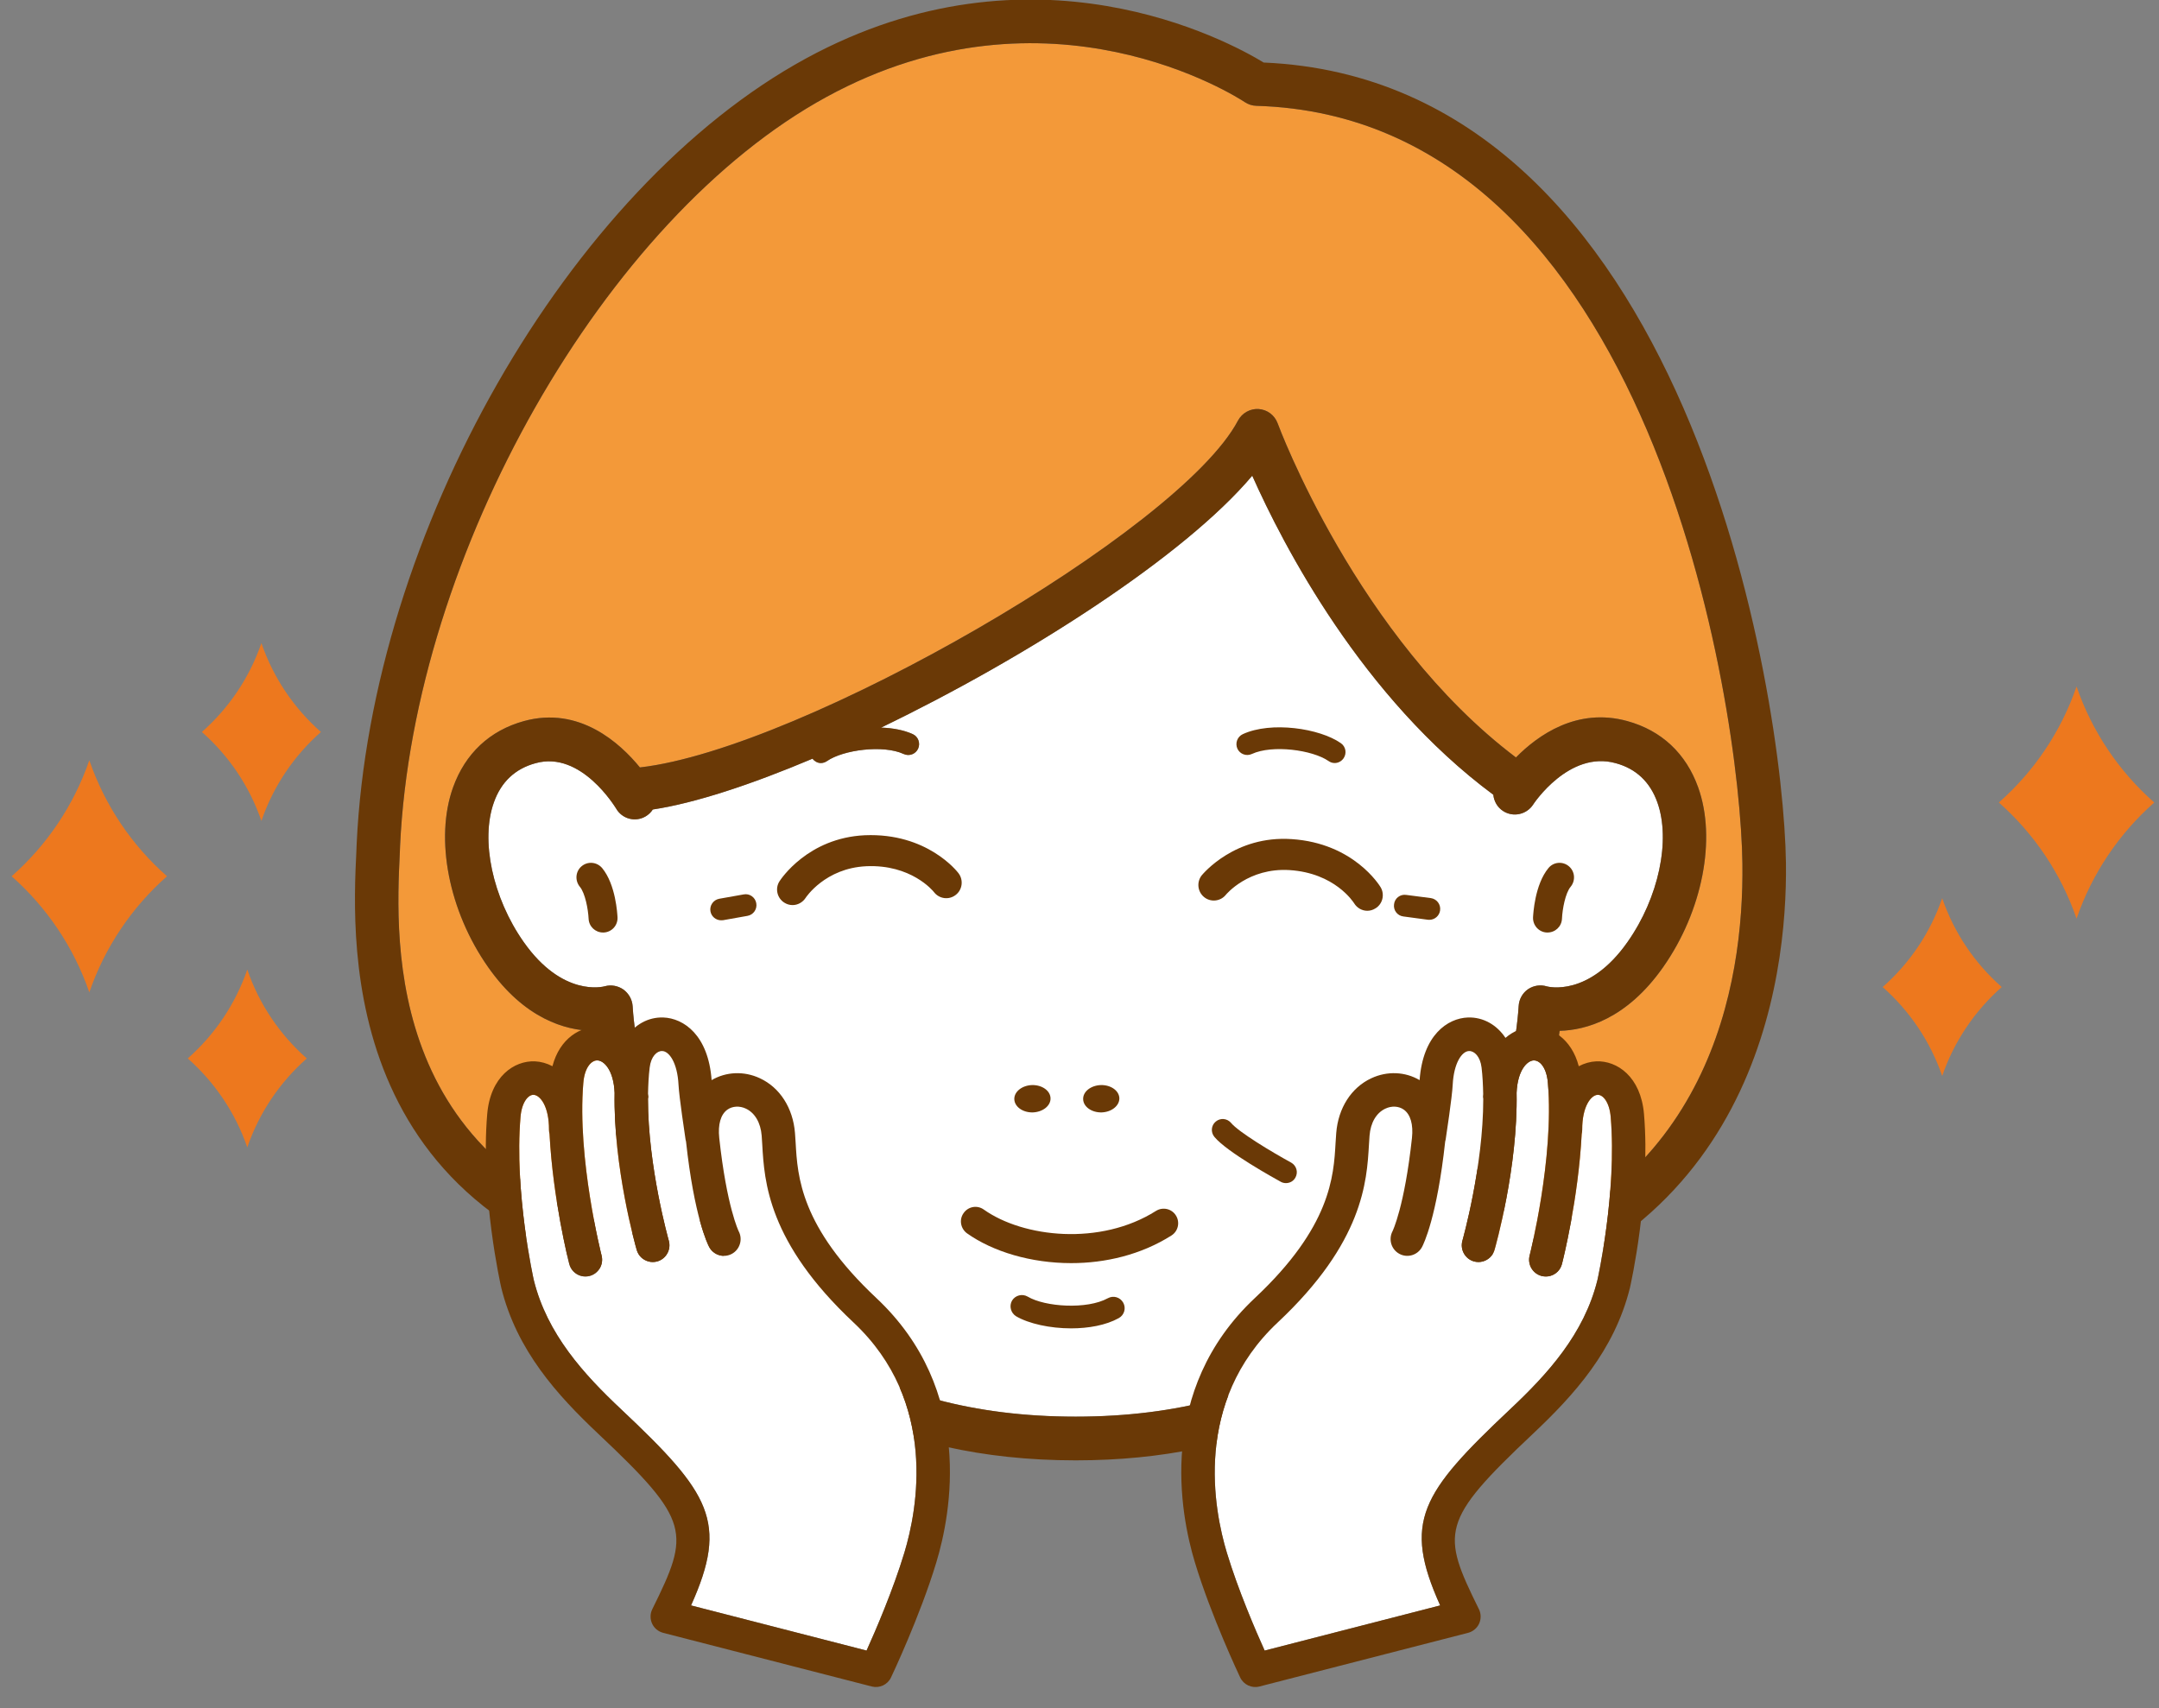 <?xml version="1.0" encoding="UTF-8"?>
<svg width="91px" height="72px" viewBox="0 0 91 72" version="1.1" xmlns="http://www.w3.org/2000/svg" xmlns:xlink="http://www.w3.org/1999/xlink">
    <rect x="0" y="0" width="91" height="72" fill="#808080" stroke="none"/>
    <!-- Generator: Sketch 49.1 (51147) - http://www.bohemiancoding.com/sketch -->
    <title>face-beauty1</title>
    <desc>Created with Sketch.</desc>
    <defs></defs>
    <g id="Page-1" stroke="none" stroke-width="1" fill="none" fill-rule="evenodd">
        <g id="top" transform="translate(-943, -2181)">
            <g id="Group-50" transform="translate(943, 2180)">
                <path d="M45.338,60.718 C27.795,60.718 26.701,44.117 26.665,43.412 C26.646,43.132 26.5,42.877 26.278,42.713 C26.055,42.556 25.758,42.498 25.492,42.575 C25.418,42.596 23.709,43.038 22.071,40.706 C20.762,38.845 20.244,36.416 20.819,34.818 C21.123,33.96 21.716,33.404 22.574,33.171 C24.501,32.629 25.942,35.05 25.966,35.078 C26.216,35.521 26.776,35.67 27.212,35.414 C27.337,35.341 27.44,35.241 27.515,35.123 C29.294,34.855 31.654,34.076 34.246,32.982 C34.334,33.095 34.464,33.166 34.596,33.166 C34.689,33.166 34.78,33.136 34.862,33.078 C35.535,32.614 37.218,32.382 38.09,32.784 C38.322,32.889 38.59,32.791 38.698,32.56 C38.803,32.325 38.703,32.053 38.474,31.947 C38.094,31.774 37.622,31.688 37.138,31.672 C43.289,28.703 49.923,24.446 52.781,21.052 C54.095,24.005 57.409,30.399 62.942,34.502 C62.968,34.77 63.111,35.03 63.351,35.187 C63.774,35.462 64.343,35.341 64.621,34.915 C64.633,34.892 66.133,32.62 68.104,33.171 C68.957,33.404 69.548,33.96 69.854,34.818 C70.429,36.416 69.912,38.845 68.601,40.706 C66.966,43.038 65.256,42.596 65.198,42.58 C64.929,42.495 64.633,42.543 64.402,42.701 C64.17,42.864 64.025,43.127 64.01,43.412 C63.97,44.117 62.875,60.718 45.338,60.718" id="Fill-1" fill="#FFFFFF"></path>
                <path d="M62.235,54.06 C64.691,50.26 65.491,46.245 65.738,44.454 C66.824,44.425 68.555,43.97 70.101,41.768 C71.759,39.406 72.353,36.36 71.577,34.193 C71.066,32.763 70.033,31.793 68.588,31.396 C66.468,30.812 64.821,31.992 63.896,32.929 C57.205,27.88 53.884,18.935 53.851,18.841 C53.724,18.498 53.412,18.267 53.052,18.242 C52.696,18.218 52.351,18.408 52.179,18.73 C49.725,23.383 33.784,32.576 26.972,33.35 C26.132,32.321 24.416,30.755 22.085,31.396 C20.64,31.793 19.609,32.763 19.095,34.193 C18.32,36.36 18.914,39.406 20.573,41.768 C22.12,43.97 23.851,44.425 24.94,44.454 C25.167,46.128 25.887,49.757 27.989,53.33 C16.195,50.593 16.667,40.752 16.853,36.924 L16.863,36.656 C17.434,24.344 25.499,10.181 34.84,5.084 C44.208,-0.03 52.144,5.091 52.476,5.311 C52.62,5.405 52.785,5.457 52.958,5.461 C69.624,5.956 73.357,30.781 73.441,37.398 C73.508,42.518 72.073,51.148 62.235,54.06" id="Fill-3" fill="#F39939"></path>
                <path d="M62.235,54.06 C64.691,50.26 65.491,46.245 65.738,44.454 C66.824,44.425 68.555,43.97 70.101,41.768 C71.759,39.406 72.353,36.36 71.577,34.193 C71.066,32.763 70.033,31.793 68.588,31.396 C66.468,30.812 64.821,31.992 63.896,32.929 C57.205,27.88 53.884,18.935 53.851,18.841 C53.724,18.498 53.412,18.267 53.052,18.242 C52.696,18.218 52.351,18.408 52.179,18.73 C49.725,23.383 33.784,32.576 26.972,33.35 C26.132,32.321 24.416,30.755 22.085,31.396 C20.64,31.793 19.609,32.763 19.095,34.193 C18.32,36.36 18.914,39.406 20.573,41.768 C22.12,43.97 23.851,44.425 24.94,44.454 C25.167,46.128 25.887,49.757 27.989,53.33 C16.195,50.593 16.667,40.752 16.853,36.924 L16.863,36.656 C17.434,24.344 25.499,10.181 34.84,5.084 C44.208,-0.03 52.144,5.091 52.476,5.311 C52.62,5.405 52.785,5.457 52.958,5.461 C69.624,5.956 73.357,30.781 73.441,37.398 C73.508,42.518 72.073,51.148 62.235,54.06 M45.338,60.717 C27.795,60.717 26.701,44.116 26.665,43.412 C26.646,43.131 26.5,42.876 26.277,42.714 C26.054,42.557 25.757,42.498 25.492,42.575 C25.418,42.596 23.709,43.038 22.071,40.707 C20.762,38.845 20.244,36.416 20.819,34.819 C21.124,33.96 21.716,33.403 22.574,33.172 C24.502,32.63 25.943,35.05 25.966,35.078 C26.215,35.521 26.776,35.671 27.212,35.415 C27.337,35.341 27.44,35.24 27.515,35.124 C29.294,34.855 31.655,34.077 34.245,32.983 C34.335,33.094 34.464,33.165 34.596,33.165 C34.689,33.165 34.78,33.136 34.862,33.079 C35.534,32.613 37.219,32.382 38.089,32.784 C38.322,32.89 38.59,32.792 38.698,32.559 C38.802,32.326 38.702,32.052 38.473,31.947 C38.094,31.774 37.622,31.688 37.138,31.671 C43.289,28.704 49.923,24.447 52.781,21.053 C54.095,24.005 57.408,30.399 62.942,34.502 C62.968,34.771 63.111,35.031 63.352,35.186 C63.774,35.463 64.344,35.341 64.621,34.916 C64.633,34.892 66.134,32.62 68.103,33.172 C68.957,33.403 69.547,33.96 69.855,34.819 C70.428,36.416 69.912,38.845 68.601,40.707 C66.966,43.038 65.256,42.596 65.198,42.58 C64.928,42.496 64.633,42.544 64.401,42.702 C64.17,42.864 64.025,43.126 64.01,43.412 C63.97,44.116 62.875,60.717 45.338,60.717 M53.263,3.636 C51.771,2.727 43.54,-1.753 33.965,3.467 C23.957,8.924 15.643,23.469 15.033,36.571 L15.023,36.834 C14.825,40.869 14.237,53.097 29.456,55.491 C32.438,59.306 37.328,62.56 45.338,62.56 C52.724,62.56 57.453,59.79 60.485,56.367 C74.014,53.784 75.338,42.238 75.276,37.377 C75.182,30.415 71.171,4.406 53.263,3.636" id="Fill-5" fill="#6A3906"></path>
                <path d="M43.527,47.893 C43.948,47.879 44.288,47.617 44.279,47.297 C44.272,46.978 43.923,46.732 43.503,46.74 C43.081,46.752 42.746,47.017 42.752,47.331 C42.759,47.65 43.104,47.9 43.527,47.893" id="Fill-7" fill="#6A3906"></path>
                <path d="M46.429,47.893 C46.848,47.879 47.183,47.617 47.18,47.297 C47.172,46.978 46.825,46.732 46.404,46.74 C45.979,46.752 45.644,47.017 45.654,47.331 C45.658,47.65 46.007,47.9 46.429,47.893" id="Fill-9" fill="#6A3906"></path>
                <path d="M48.725,52.044 C46.384,53.528 43.134,53.171 41.465,51.987 C41.187,51.789 40.807,51.858 40.615,52.137 C40.418,52.409 40.486,52.79 40.758,52.989 C41.855,53.767 43.463,54.246 45.152,54.246 C46.588,54.246 48.087,53.897 49.376,53.081 C49.661,52.899 49.743,52.522 49.565,52.239 C49.388,51.95 49.01,51.867 48.725,52.044" id="Fill-11" fill="#6A3906"></path>
                <path d="M52.763,32.784 C53.632,32.382 55.319,32.613 55.993,33.078 C56.074,33.136 56.163,33.165 56.256,33.165 C56.399,33.165 56.54,33.095 56.63,32.966 C56.775,32.755 56.724,32.47 56.514,32.326 C55.621,31.701 53.577,31.396 52.384,31.947 C52.152,32.053 52.052,32.326 52.155,32.56 C52.262,32.791 52.535,32.889 52.763,32.784" id="Fill-13" fill="#6A3906"></path>
                <path d="M65.198,40.309 L65.226,40.309 C65.552,40.309 65.822,40.058 65.836,39.726 C65.853,39.329 65.978,38.646 66.202,38.38 C66.418,38.115 66.383,37.73 66.125,37.515 C65.865,37.296 65.478,37.333 65.267,37.591 C64.687,38.29 64.624,39.535 64.616,39.672 C64.604,40.013 64.866,40.296 65.198,40.309" id="Fill-15" fill="#6A3906"></path>
                <path d="M24.515,37.515 C24.257,37.73 24.224,38.115 24.439,38.38 C24.664,38.646 24.79,39.329 24.809,39.726 C24.823,40.058 25.092,40.309 25.417,40.309 L25.444,40.309 C25.78,40.296 26.043,40.013 26.028,39.672 C26.02,39.534 25.957,38.289 25.379,37.591 C25.159,37.333 24.777,37.296 24.515,37.515" id="Fill-17" fill="#6A3906"></path>
                <path d="M60.306,38.858 L59.27,38.724 C59.017,38.686 58.785,38.866 58.758,39.117 C58.722,39.369 58.895,39.6 59.148,39.632 L60.182,39.771 C60.204,39.774 60.227,39.774 60.245,39.774 C60.471,39.774 60.668,39.607 60.699,39.377 C60.734,39.121 60.556,38.893 60.306,38.858" id="Fill-19" fill="#6A3906"></path>
                <path d="M31.347,38.703 L30.317,38.886 C30.069,38.931 29.9,39.17 29.945,39.418 C29.985,39.639 30.178,39.794 30.395,39.794 C30.424,39.794 30.448,39.794 30.478,39.79 L31.507,39.607 C31.756,39.563 31.923,39.324 31.876,39.072 C31.833,38.825 31.595,38.655 31.347,38.703" id="Fill-21" fill="#6A3906"></path>
                <path d="M54.421,50.008 C53.611,49.566 52.21,48.723 51.888,48.335 C51.724,48.142 51.44,48.115 51.245,48.277 C51.048,48.439 51.022,48.727 51.187,48.926 C51.72,49.571 53.754,50.69 53.981,50.816 C54.051,50.856 54.129,50.873 54.2,50.873 C54.365,50.873 54.521,50.791 54.604,50.633 C54.725,50.41 54.644,50.134 54.421,50.008" id="Fill-23" fill="#6A3906"></path>
                <path d="M46.694,55.726 C45.819,56.208 44.051,56.095 43.315,55.657 C43.085,55.524 42.795,55.602 42.658,55.823 C42.524,56.054 42.605,56.347 42.826,56.485 C43.364,56.8 44.255,56.996 45.148,56.996 C45.876,56.996 46.614,56.865 47.153,56.565 C47.391,56.436 47.47,56.144 47.345,55.916 C47.215,55.681 46.927,55.597 46.694,55.726" id="Fill-25" fill="#6A3906"></path>
                <path d="M33.405,39.153 C33.281,39.153 33.161,39.117 33.054,39.048 C32.751,38.854 32.661,38.447 32.856,38.148 C32.906,38.071 34.048,36.319 36.454,36.209 C39.077,36.1 40.35,37.741 40.402,37.812 C40.619,38.099 40.564,38.513 40.278,38.728 C39.994,38.947 39.587,38.894 39.366,38.606 C39.321,38.545 38.397,37.431 36.514,37.515 C34.774,37.596 33.963,38.837 33.956,38.849 C33.829,39.043 33.62,39.153 33.405,39.153" id="Fill-27" fill="#6A3906"></path>
                <path d="M57.63,39.393 C57.413,39.393 57.199,39.279 57.075,39.076 C57.035,39.016 56.256,37.8 54.355,37.678 C52.617,37.569 51.678,38.707 51.668,38.72 C51.443,38.999 51.03,39.043 50.753,38.817 C50.472,38.59 50.43,38.176 50.654,37.896 C50.712,37.831 52.047,36.21 54.442,36.372 C57.054,36.542 58.147,38.325 58.194,38.403 C58.375,38.712 58.274,39.118 57.966,39.296 C57.861,39.361 57.747,39.393 57.63,39.393" id="Fill-29" fill="#6A3906"></path>
                <path d="M67.89,48.089 C68.157,51.27 67.335,54.94 67.329,54.963 C66.766,57.236 65.228,58.924 63.647,60.409 C59.893,63.948 59.115,65.147 60.702,68.675 L53.304,70.578 C52.923,69.735 52.183,68.014 51.712,66.455 C51.166,64.652 50.282,60.098 53.856,56.746 C57.465,53.362 57.611,50.794 57.7,49.258 C57.707,49.123 57.714,48.995 57.725,48.874 C57.768,48.326 58.011,47.912 58.391,47.734 C58.655,47.608 58.957,47.623 59.171,47.777 C59.453,47.98 59.574,48.404 59.513,48.97 C59.2,51.868 58.695,52.9 58.694,52.901 C58.513,53.246 58.643,53.673 58.985,53.856 C59.328,54.04 59.755,53.909 59.938,53.565 C60.001,53.447 60.568,52.301 60.913,49.122 L60.913,49.119 C60.918,49.095 60.927,49.071 60.932,49.045 C60.959,48.862 61.205,47.25 61.23,46.728 C61.277,45.808 61.618,45.314 61.919,45.305 C62.141,45.298 62.391,45.534 62.447,46.003 C62.49,46.364 62.508,46.739 62.515,47.118 C62.514,47.159 62.506,47.193 62.506,47.233 C62.508,47.264 62.513,47.293 62.518,47.322 C62.52,50.183 61.65,53.261 61.64,53.298 C61.533,53.673 61.749,54.064 62.122,54.173 C62.251,54.209 62.379,54.208 62.5,54.175 C62.73,54.112 62.923,53.935 62.993,53.69 C63.039,53.53 63.981,50.202 63.923,47.067 C63.963,46.102 64.375,45.712 64.64,45.7 C64.892,45.69 65.188,45.983 65.243,46.655 C65.51,49.825 64.484,53.886 64.472,53.928 C64.377,54.305 64.602,54.69 64.98,54.788 C65.1,54.818 65.224,54.816 65.338,54.786 C65.575,54.722 65.772,54.536 65.836,54.28 C65.872,54.142 66.524,51.555 66.667,48.8 C66.679,48.745 66.688,48.69 66.688,48.631 C66.684,47.631 67.064,47.164 67.338,47.152 C67.567,47.142 67.839,47.465 67.89,48.089" id="Fill-61" fill="#FFFFFF"></path>
                <path d="M67.89,48.089 C68.157,51.27 67.335,54.94 67.329,54.963 C66.766,57.236 65.228,58.924 63.647,60.409 C59.893,63.948 59.115,65.147 60.702,68.675 L53.304,70.578 C52.923,69.735 52.183,68.014 51.712,66.455 C51.166,64.652 50.282,60.098 53.856,56.746 C57.465,53.362 57.611,50.794 57.7,49.258 C57.707,49.123 57.714,48.995 57.725,48.874 C57.768,48.326 58.011,47.912 58.391,47.734 C58.655,47.608 58.957,47.623 59.171,47.777 C59.453,47.98 59.574,48.404 59.513,48.97 C59.2,51.868 58.695,52.9 58.694,52.901 C58.513,53.246 58.643,53.673 58.985,53.856 C59.328,54.04 59.755,53.909 59.938,53.565 C60.001,53.447 60.568,52.301 60.913,49.122 L60.913,49.119 C60.918,49.095 60.927,49.071 60.932,49.045 C60.959,48.862 61.205,47.25 61.23,46.728 C61.277,45.808 61.618,45.314 61.919,45.305 C62.141,45.298 62.391,45.534 62.447,46.003 C62.49,46.364 62.508,46.739 62.515,47.118 C62.514,47.159 62.506,47.193 62.506,47.233 C62.508,47.264 62.513,47.293 62.518,47.322 C62.52,50.183 61.65,53.261 61.64,53.298 C61.533,53.673 61.749,54.064 62.122,54.173 C62.251,54.209 62.379,54.208 62.5,54.175 C62.73,54.112 62.923,53.935 62.993,53.69 C63.039,53.53 63.981,50.202 63.923,47.067 C63.963,46.102 64.375,45.712 64.64,45.7 C64.892,45.69 65.188,45.983 65.243,46.655 C65.51,49.825 64.484,53.886 64.472,53.928 C64.377,54.305 64.602,54.69 64.98,54.788 C65.1,54.818 65.224,54.816 65.338,54.786 C65.575,54.722 65.772,54.536 65.836,54.28 C65.872,54.142 66.524,51.555 66.667,48.8 C66.679,48.745 66.688,48.69 66.688,48.631 C66.684,47.631 67.064,47.164 67.338,47.152 C67.567,47.142 67.839,47.465 67.89,48.089 M67.277,45.74 C67.031,45.752 66.781,45.82 66.544,45.946 C66.237,44.769 65.361,44.255 64.58,44.288 C64.192,44.305 63.796,44.459 63.454,44.75 C63.09,44.203 62.519,43.871 61.873,43.891 C61.011,43.922 59.972,44.635 59.835,46.532 C59.232,46.175 58.471,46.138 57.8,46.453 C56.957,46.844 56.404,47.708 56.321,48.762 C56.309,48.893 56.302,49.031 56.293,49.177 C56.214,50.588 56.091,52.715 52.895,55.714 C48.743,59.607 49.742,64.81 50.365,66.864 C51.05,69.13 52.225,71.609 52.273,71.713 C52.419,72.019 52.759,72.177 53.084,72.093 L61.88,69.83 C61.881,69.83 61.885,69.829 61.887,69.829 C62.09,69.772 62.257,69.632 62.344,69.441 C62.432,69.247 62.429,69.022 62.335,68.833 C60.741,65.608 60.697,65.13 64.611,61.441 C66.346,59.805 68.044,57.932 68.699,55.292 C68.736,55.133 69.579,51.374 69.294,47.969 C69.161,46.382 68.156,45.702 67.277,45.74" id="Fill-63" fill="#6A3906"></path>
                <path d="M22.491,47.152 C22.765,47.164 23.145,47.63 23.14,48.631 C23.14,48.689 23.15,48.745 23.162,48.8 C23.306,51.556 23.957,54.142 23.993,54.279 C24.057,54.535 24.254,54.722 24.491,54.786 C24.605,54.816 24.729,54.818 24.85,54.788 C25.227,54.69 25.452,54.306 25.357,53.928 C25.346,53.886 24.318,49.825 24.586,46.655 C24.64,45.983 24.937,45.689 25.189,45.7 C25.454,45.712 25.866,46.102 25.905,47.068 C25.848,50.202 26.79,53.53 26.837,53.689 C26.906,53.935 27.099,54.112 27.33,54.175 C27.449,54.208 27.579,54.209 27.707,54.173 C28.08,54.064 28.296,53.673 28.189,53.298 C28.179,53.261 27.309,50.183 27.311,47.323 C27.316,47.293 27.321,47.264 27.323,47.233 C27.323,47.192 27.315,47.159 27.314,47.119 C27.321,46.739 27.339,46.364 27.383,46.003 C27.438,45.534 27.688,45.298 27.91,45.305 C28.211,45.314 28.552,45.808 28.599,46.728 C28.625,47.25 28.871,48.863 28.897,49.045 C28.902,49.071 28.911,49.095 28.916,49.12 L28.916,49.122 C29.261,52.301 29.828,53.446 29.891,53.565 C30.074,53.908 30.501,54.04 30.844,53.857 C31.186,53.673 31.316,53.245 31.135,52.902 C31.134,52.9 30.629,51.868 30.316,48.971 C30.255,48.403 30.375,47.98 30.659,47.776 C30.871,47.624 31.174,47.608 31.438,47.733 C31.818,47.912 32.061,48.326 32.104,48.874 C32.115,48.995 32.122,49.123 32.129,49.258 C32.217,50.793 32.364,53.361 35.974,56.747 C39.547,60.098 38.663,64.651 38.117,66.455 C37.646,68.015 36.906,69.735 36.525,70.578 L29.127,68.675 C30.714,65.147 29.935,63.948 26.182,60.409 C24.602,58.924 23.063,57.235 22.5,54.963 C22.494,54.94 21.672,51.27 21.939,48.089 C21.99,47.465 22.263,47.142 22.491,47.152" id="Fill-66" fill="#FFFFFF"></path>
                <path d="M22.491,47.152 C22.765,47.164 23.145,47.63 23.14,48.631 C23.14,48.689 23.15,48.745 23.162,48.8 C23.306,51.556 23.957,54.142 23.993,54.279 C24.057,54.535 24.254,54.722 24.491,54.786 C24.605,54.816 24.729,54.818 24.85,54.788 C25.227,54.69 25.452,54.306 25.357,53.928 C25.346,53.886 24.318,49.825 24.586,46.655 C24.64,45.983 24.937,45.689 25.189,45.7 C25.454,45.712 25.866,46.102 25.905,47.068 C25.848,50.202 26.79,53.53 26.837,53.689 C26.906,53.935 27.099,54.112 27.33,54.175 C27.449,54.208 27.579,54.209 27.707,54.173 C28.08,54.064 28.296,53.673 28.189,53.298 C28.179,53.261 27.309,50.183 27.311,47.323 C27.316,47.293 27.321,47.264 27.323,47.233 C27.323,47.192 27.315,47.159 27.314,47.119 C27.321,46.739 27.339,46.364 27.383,46.003 C27.438,45.534 27.688,45.298 27.91,45.305 C28.211,45.314 28.552,45.808 28.599,46.728 C28.625,47.25 28.871,48.863 28.897,49.045 C28.902,49.071 28.911,49.095 28.916,49.12 L28.916,49.122 C29.261,52.301 29.828,53.446 29.891,53.565 C30.074,53.908 30.501,54.04 30.844,53.857 C31.186,53.673 31.316,53.245 31.135,52.902 C31.134,52.9 30.629,51.868 30.316,48.971 C30.255,48.403 30.375,47.98 30.659,47.776 C30.871,47.624 31.174,47.608 31.438,47.733 C31.818,47.912 32.061,48.326 32.104,48.874 C32.115,48.995 32.122,49.123 32.129,49.258 C32.217,50.793 32.364,53.361 35.974,56.747 C39.547,60.098 38.663,64.651 38.117,66.455 C37.646,68.015 36.906,69.735 36.525,70.578 L29.127,68.675 C30.714,65.147 29.935,63.948 26.182,60.409 C24.602,58.924 23.063,57.235 22.5,54.963 C22.494,54.94 21.672,51.27 21.939,48.089 C21.99,47.465 22.263,47.142 22.491,47.152 M20.535,47.97 C20.25,51.374 21.093,55.133 21.13,55.292 C21.785,57.932 23.483,59.805 25.217,61.441 C29.132,65.13 29.088,65.608 27.494,68.833 C27.399,69.022 27.397,69.247 27.485,69.441 C27.572,69.632 27.739,69.772 27.942,69.828 C27.944,69.828 27.948,69.83 27.948,69.83 L36.745,72.093 C37.071,72.176 37.41,72.018 37.555,71.713 C37.604,71.609 38.779,69.129 39.464,66.865 C40.087,64.809 41.086,59.607 36.934,55.714 C33.739,52.715 33.615,50.587 33.536,49.177 C33.527,49.031 33.519,48.893 33.508,48.762 C33.425,47.708 32.872,46.844 32.029,46.453 C31.358,46.138 30.597,46.176 29.994,46.532 C29.857,44.635 28.818,43.922 27.956,43.891 C27.31,43.87 26.739,44.203 26.375,44.75 C26.033,44.459 25.637,44.305 25.248,44.288 C24.467,44.254 23.592,44.769 23.285,45.945 C23.047,45.82 22.798,45.752 22.551,45.74 C21.673,45.701 20.668,46.382 20.535,47.97" id="Fill-68" fill="#6A3906"></path>
                <path d="M79.353,42.608 C80.486,43.611 81.36,44.895 81.862,46.357 C82.363,44.895 83.237,43.611 84.371,42.608 C83.237,41.61 82.363,40.325 81.862,38.863 C81.36,40.325 80.486,41.61 79.353,42.608" id="Fill-81" fill="#ED781E"></path>
                <path d="M84.25,34.829 C85.73,36.138 86.869,37.815 87.525,39.724 C88.181,37.815 89.319,36.138 90.8,34.829 C89.319,33.525 88.181,31.847 87.525,29.939 C86.869,31.847 85.73,33.525 84.25,34.829" id="Fill-83" fill="#ED781E"></path>
                <path d="M7.914,45.618 C9.047,46.619 9.921,47.904 10.423,49.366 C10.923,47.904 11.797,46.619 12.931,45.618 C11.797,44.618 10.923,43.333 10.423,41.871 C9.921,43.333 9.047,44.618 7.914,45.618" id="Fill-86" fill="#ED781E"></path>
                <path d="M8.509,31.856 C9.643,32.857 10.516,34.142 11.018,35.604 C11.519,34.142 12.392,32.857 13.526,31.856 C12.392,30.856 11.519,29.57 11.018,28.109 C10.516,29.57 9.643,30.856 8.509,31.856" id="Fill-88" fill="#ED781E"></path>
                <path d="M0.49,37.938 C1.97,39.247 3.108,40.924 3.765,42.832 C4.42,40.924 5.558,39.247 7.039,37.938 C5.558,36.633 4.42,34.956 3.765,33.048 C3.108,34.956 1.97,36.633 0.49,37.938" id="Fill-90" fill="#ED781E"></path>
            </g>
        </g>
    </g>
</svg>